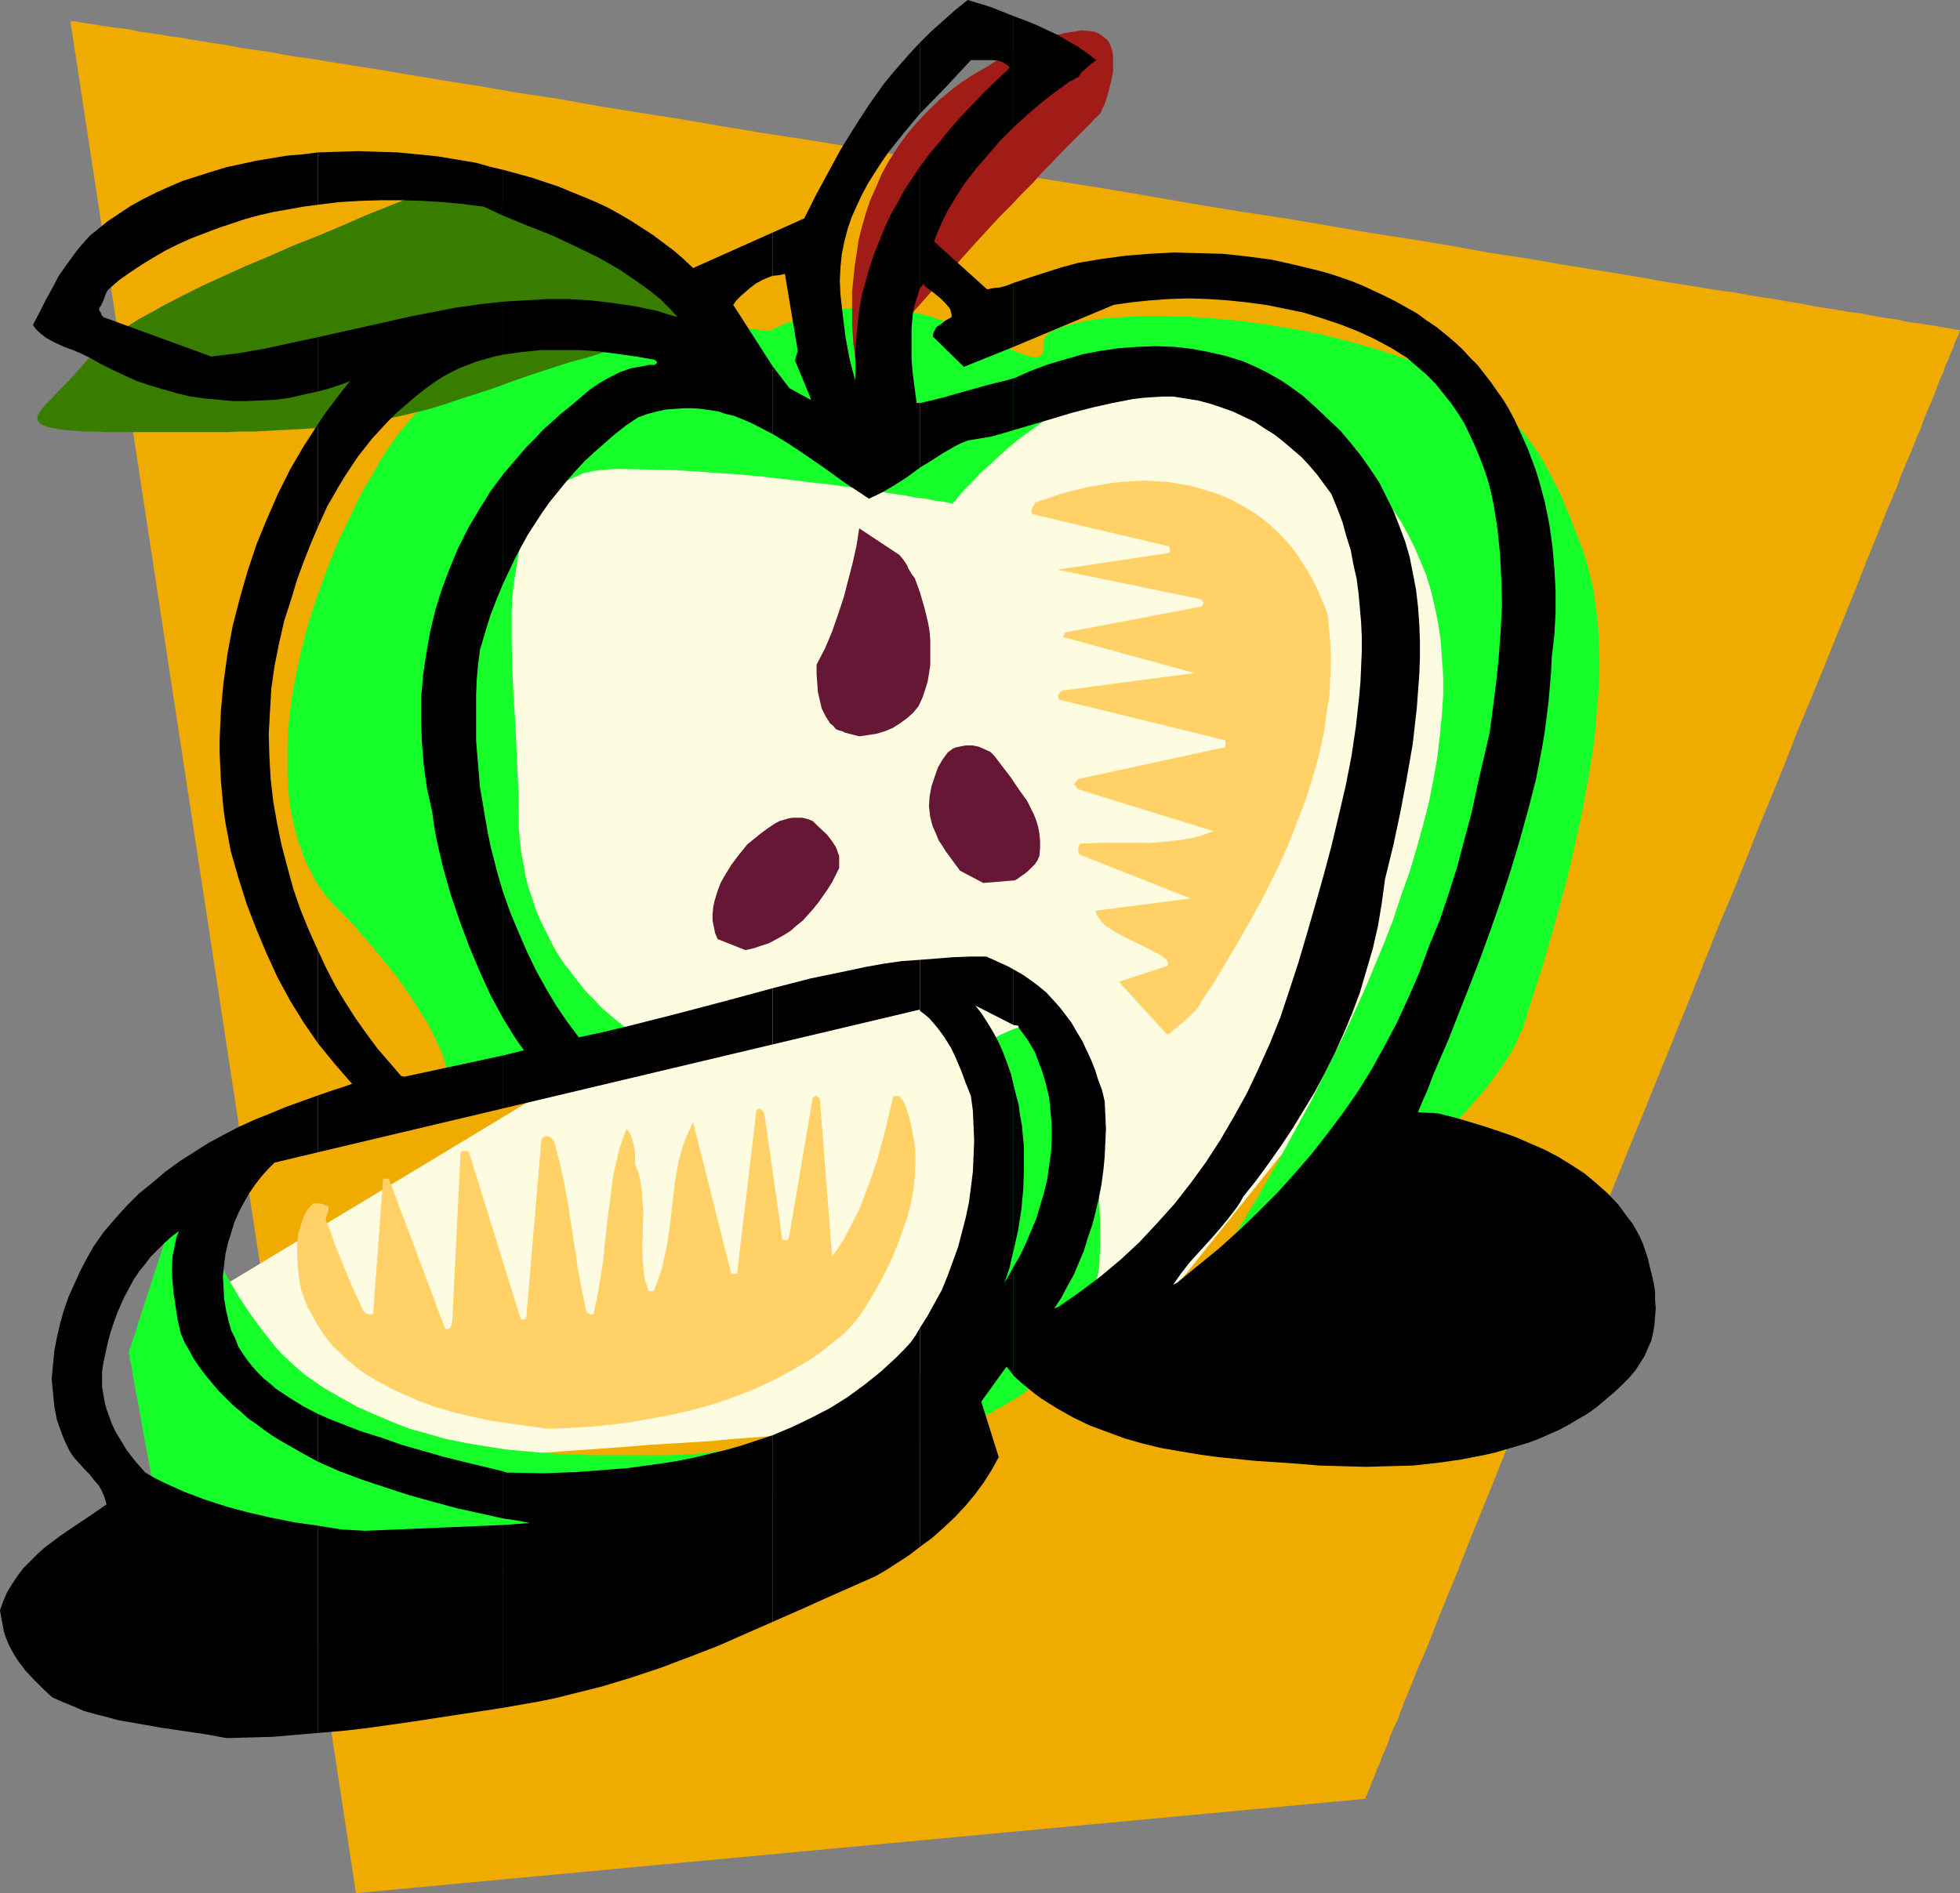 <?xml version="1.0" encoding="UTF-8" standalone="no"?>
<svg
   version="1.0"
   width="129.724mm"
   height="125.323mm"
   id="svg33"
   sodipodi:docname="Apple 06.wmf"
   xmlns:inkscape="http://www.inkscape.org/namespaces/inkscape"
   xmlns:sodipodi="http://sodipodi.sourceforge.net/DTD/sodipodi-0.dtd"
   xmlns="http://www.w3.org/2000/svg"
   xmlns:svg="http://www.w3.org/2000/svg">
  <rect width="100%" height="100%" fill="#808080" stroke="none"/>
  <sodipodi:namedview
     id="namedview33"
     pagecolor="#ffffff"
     bordercolor="#000000"
     borderopacity="0.25"
     inkscape:showpageshadow="2"
     inkscape:pageopacity="0.0"
     inkscape:pagecheckerboard="0"
     inkscape:deskcolor="#d1d1d1"
     inkscape:document-units="mm" />
  <defs
     id="defs1">
    <pattern
       id="WMFhbasepattern"
       patternUnits="userSpaceOnUse"
       width="6"
       height="6"
       x="0"
       y="0" />
  </defs>
  <path
     style="fill:#f0ab00;fill-opacity:1;fill-rule:evenodd;stroke:none"
     d="M 17.614,5.333 89.041,473.66 341.46,450.066 v 0 l 0.162,-0.162 v -0.323 l 0.323,-0.485 0.162,-0.485 0.323,-0.808 0.323,-0.808 0.323,-0.97 0.485,-0.97 0.485,-1.293 0.485,-1.293 0.646,-1.293 0.485,-1.616 0.808,-1.616 0.646,-1.616 0.646,-1.939 0.808,-1.939 0.97,-1.939 0.808,-2.262 0.808,-2.101 0.97,-2.424 0.97,-2.262 0.97,-2.586 1.131,-2.586 1.131,-2.586 1.131,-2.747 2.262,-5.818 2.424,-5.979 2.586,-6.303 2.586,-6.626 2.747,-6.787 2.909,-7.111 2.909,-7.272 3.07,-7.595 3.232,-7.595 3.07,-7.919 3.394,-7.919 3.232,-8.242 3.394,-8.242 3.232,-8.242 3.555,-8.565 6.949,-17.13 6.949,-17.13 6.949,-17.13 6.787,-17.13 3.555,-8.403 3.394,-8.403 3.232,-8.242 3.394,-8.242 3.232,-7.919 3.07,-7.919 3.232,-7.757 3.07,-7.434 2.909,-7.272 2.909,-7.111 2.747,-6.787 2.586,-6.626 2.586,-6.303 2.424,-6.141 2.424,-5.656 0.97,-2.747 1.131,-2.747 1.131,-2.586 0.97,-2.424 0.97,-2.424 0.97,-2.262 0.808,-2.262 1.778,-4.202 0.808,-1.939 0.646,-1.778 0.646,-1.778 0.808,-1.616 0.485,-1.616 0.646,-1.293 0.485,-1.293 0.485,-1.131 0.485,-1.131 0.323,-0.97 0.323,-0.808 0.323,-0.646 0.323,-0.646 0.162,-0.485 v -0.323 l 0.162,-0.162 v -0.162 0 h -0.323 -0.323 l -0.646,-0.162 -0.808,-0.162 -0.808,-0.162 -1.131,-0.162 -1.131,-0.162 -1.454,-0.323 -1.454,-0.162 -1.616,-0.323 -1.778,-0.162 -1.939,-0.323 -2.101,-0.485 -2.101,-0.323 -2.424,-0.323 -2.424,-0.485 -2.586,-0.485 -2.747,-0.323 -2.747,-0.485 -3.07,-0.485 -3.07,-0.485 -3.07,-0.646 -3.232,-0.485 -3.555,-0.646 -3.394,-0.485 -3.717,-0.646 -3.555,-0.646 -3.878,-0.485 -3.878,-0.646 -3.878,-0.646 -4.202,-0.646 -8.242,-1.454 -8.888,-1.454 -8.888,-1.454 -9.373,-1.616 -9.534,-1.454 -9.858,-1.778 -9.858,-1.616 -10.342,-1.616 -10.342,-1.778 -10.504,-1.778 -10.666,-1.616 -10.827,-1.778 -21.654,-3.717 -44.117,-7.111 -21.816,-3.717 -10.827,-1.778 -10.666,-1.616 -10.666,-1.778 -10.342,-1.778 -10.342,-1.616 -10.019,-1.616 -9.858,-1.778 -9.696,-1.454 -9.373,-1.616 -9.211,-1.454 -8.726,-1.454 -8.565,-1.454 -4.202,-0.646 -4.04,-0.646 -4.04,-0.646 -3.878,-0.646 -3.717,-0.485 -3.717,-0.646 -3.555,-0.646 -3.394,-0.485 L 60.115,11.959 56.883,11.312 53.651,10.827 50.581,10.343 47.672,9.858 44.925,9.373 42.178,9.05 39.592,8.565 37.168,8.242 34.906,7.919 32.805,7.434 30.704,7.111 28.765,6.949 26.987,6.626 25.371,6.464 23.917,6.141 22.624,5.979 21.493,5.818 20.362,5.656 19.554,5.495 18.746,5.333 h -0.485 -0.323 z"
     id="path1" />
  <path
     style="fill:#fdfce0;fill-opacity:1;fill-rule:evenodd;stroke:none"
     d="m 146.571,266.969 v -0.162 l -0.162,-0.323 -0.162,-0.323 -0.323,-0.646 -0.485,-0.646 -0.485,-0.97 -0.485,-0.97 -0.646,-1.293 -0.808,-1.293 -0.646,-1.454 -0.808,-1.616 -0.97,-1.778 -0.808,-1.778 -0.97,-1.939 -0.97,-2.101 -0.97,-2.101 -1.131,-2.262 -1.131,-2.262 -2.101,-5.01 -2.262,-5.333 -2.262,-5.495 -2.262,-5.656 -2.101,-5.979 -2.101,-6.141 -1.778,-6.303 -1.778,-6.303 -1.454,-6.303 -1.293,-6.303 -0.97,-6.303 -0.323,-3.07 -0.323,-3.232 -0.162,-3.07 -0.162,-2.909 v -3.07 l 0.162,-2.909 0.162,-2.909 0.323,-2.747 0.485,-2.747 0.646,-2.747 0.646,-2.747 0.808,-2.586 0.97,-2.424 1.131,-2.424 1.131,-2.262 1.454,-2.262 1.454,-2.101 1.778,-1.939 1.778,-1.939 2.101,-1.778 2.101,-1.616 2.424,-1.616 2.586,-1.454 2.747,-1.293 5.494,-2.262 5.494,-2.101 5.333,-1.939 5.171,-1.616 5.01,-1.616 5.01,-1.293 4.848,-1.131 4.686,-1.131 4.363,-0.808 4.363,-0.808 4.202,-0.646 4.04,-0.485 3.878,-0.323 3.717,-0.323 3.555,-0.162 3.394,-0.162 h 3.232 3.07 l 2.747,0.162 2.586,0.162 2.586,0.162 2.262,0.162 1.939,0.323 1.939,0.162 1.616,0.323 1.454,0.162 1.293,0.323 0.97,0.162 0.808,0.162 0.646,0.162 0.323,0.162 h 0.162 v 0 h 0.323 l 0.162,-0.162 0.485,-0.162 0.646,-0.162 0.646,-0.162 0.97,-0.323 0.97,-0.162 0.97,-0.323 1.131,-0.323 1.293,-0.323 1.454,-0.323 1.454,-0.323 1.454,-0.485 3.394,-0.808 3.717,-0.808 3.878,-0.97 4.202,-0.97 4.363,-0.808 4.525,-0.808 4.686,-0.97 4.686,-0.808 5.01,-0.646 4.848,-0.646 4.848,-0.485 5.01,-0.485 4.848,-0.323 h 4.686 4.686 l 4.363,0.162 4.363,0.485 4.04,0.485 1.939,0.485 1.939,0.485 1.778,0.485 1.616,0.485 1.616,0.646 1.616,0.808 1.454,0.646 1.454,0.97 1.293,0.808 1.131,0.97 0.97,1.131 0.97,1.131 0.97,1.293 0.646,1.293 2.747,5.656 2.424,5.656 2.262,5.979 2.262,6.141 1.939,5.979 1.939,5.979 1.778,5.818 1.454,5.495 0.808,2.747 0.646,2.586 0.646,2.424 0.646,2.262 0.485,2.262 0.485,2.101 0.485,1.939 0.323,1.778 0.485,1.616 0.162,1.293 0.323,1.293 0.162,0.97 0.323,0.808 v 0.646 l 0.162,0.323 v 0.162 l -22.947,74.499 -68.68,85.812 v 0 l -0.162,0.162 h -0.323 l -0.323,0.162 -0.485,0.162 -0.485,0.162 -0.646,0.162 -0.808,0.162 -1.616,0.485 -1.939,0.485 -2.262,0.646 -2.586,0.808 -2.747,0.646 -2.909,0.808 -3.07,0.808 -3.232,0.97 -6.787,1.778 -6.787,1.939 -7.11,1.778 -3.394,0.97 -3.232,0.97 -3.232,0.808 -3.232,0.808 -2.747,0.808 -2.747,0.646 -2.586,0.808 -2.262,0.485 -1.939,0.485 -1.778,0.485 -0.646,0.162 -0.646,0.162 -0.485,0.162 -0.485,0.162 h -0.323 l -0.323,0.162 h -0.162 v 0 h -0.162 -0.323 -0.323 l -0.646,0.162 h -0.808 l -0.808,0.162 h -1.131 l -1.131,0.162 h -1.293 l -1.454,0.162 -1.616,0.162 -1.778,0.162 h -1.778 l -1.939,0.162 -1.939,0.162 -2.101,0.162 -4.525,0.323 -4.848,0.485 -5.01,0.323 -5.333,0.323 -5.494,0.323 -5.656,0.485 -11.312,0.808 -11.474,0.808 -5.656,0.485 -5.494,0.323 -5.171,0.323 -5.171,0.323 -4.686,0.323 -4.525,0.323 -2.101,0.162 -1.939,0.162 -2.101,0.162 -1.778,0.162 h -1.616 l -1.616,0.162 -1.454,0.162 h -1.293 -1.131 l -0.97,0.162 h -0.97 -0.808 l -0.485,0.162 h -0.808 l -0.162,-0.162 -0.323,-0.323 -0.323,-0.485 -0.646,-0.808 -0.808,-0.97 -0.808,-1.131 -0.97,-1.293 -0.97,-1.454 -1.293,-1.616 -1.293,-1.616 -1.293,-1.778 -1.293,-1.939 -2.909,-3.878 -2.909,-3.878 -3.07,-4.04 -2.747,-3.878 -1.454,-1.939 -1.293,-1.778 -1.293,-1.616 -1.131,-1.616 -1.131,-1.454 -0.808,-1.293 -0.97,-1.131 -0.646,-0.97 -0.646,-0.808 -0.323,-0.646 -0.323,-0.323 -0.162,-0.162 z"
     id="path2" />
  <path
     style="fill:#17ff2b;fill-opacity:1;fill-rule:evenodd;stroke:none"
     d="m 46.218,295.411 v 0.162 l 0.162,0.323 0.162,0.485 0.162,0.808 0.323,0.808 0.485,0.97 0.323,1.293 0.646,1.293 0.485,1.454 0.646,1.616 0.808,1.616 0.646,1.778 0.97,1.939 0.808,1.939 2.101,4.04 2.262,4.202 2.586,4.363 2.909,4.363 3.07,4.202 3.232,4.04 1.778,1.939 1.939,1.778 1.939,1.778 1.939,1.616 2.101,1.454 2.101,1.454 4.202,2.424 4.363,2.424 4.363,1.939 4.202,1.778 4.525,1.778 4.686,1.293 4.525,1.293 4.848,0.97 4.848,0.808 5.171,0.808 5.171,0.485 5.333,0.485 5.656,0.323 5.818,0.162 h 6.141 6.302 6.302 l 6.464,-0.323 6.302,-0.646 6.302,-0.97 5.979,-1.131 5.979,-1.454 5.494,-1.616 2.909,-0.97 2.586,-0.97 2.586,-0.97 2.586,-1.131 2.262,-1.131 2.424,-1.293 2.262,-1.293 2.101,-1.293 2.101,-1.293 1.778,-1.454 1.939,-1.616 1.616,-1.454 1.616,-1.778 1.454,-1.616 1.293,-1.778 1.131,-1.778 0.97,-1.778 0.97,-1.939 0.646,-1.939 0.808,-2.101 0.646,-2.262 0.646,-2.424 0.485,-2.586 0.646,-2.586 0.485,-2.747 0.485,-2.909 0.808,-5.818 0.646,-5.979 0.485,-5.979 0.485,-5.818 0.323,-5.656 0.162,-2.747 0.162,-2.586 v -2.424 l 0.162,-2.262 v -2.262 l 0.162,-1.939 v -1.778 -3.232 l 0.162,-1.131 v -2.262 0 l 0.162,-0.162 0.323,-0.162 0.485,-0.323 0.485,-0.323 0.646,-0.323 1.454,-0.808 1.778,-0.808 1.939,-0.808 2.262,-0.485 2.262,-0.323 h 1.131 l 1.131,0.162 1.131,0.162 1.131,0.323 1.131,0.485 0.97,0.646 1.131,0.808 0.97,0.97 0.97,1.131 0.808,1.454 0.808,1.454 0.646,1.778 0.646,2.101 0.646,2.262 0.323,2.586 0.323,2.747 0.646,5.656 0.485,5.495 0.646,5.333 0.162,2.586 0.323,2.424 0.323,4.848 0.162,4.686 v 4.525 l -0.162,4.363 -0.162,2.101 -0.808,4.202 -0.485,1.939 -0.646,2.101 -0.646,1.939 -0.808,1.939 -0.97,1.939 -0.97,1.939 -1.293,1.939 -1.293,1.939 -1.454,1.939 -1.616,1.778 -1.616,1.939 -1.939,1.939 -2.101,1.778 -1.131,0.97 -1.293,0.97 -1.454,0.97 -1.616,0.97 -1.778,1.131 -1.939,0.97 -1.939,1.131 -2.101,0.97 -2.262,1.131 -2.262,0.97 -2.586,1.131 -2.424,1.131 -5.494,2.101 -5.656,2.262 -5.979,2.101 -6.141,2.262 -6.464,2.101 -6.626,2.101 -13.413,4.202 -13.413,4.04 -6.787,1.939 -6.464,1.939 -6.464,1.778 -6.141,1.616 -5.979,1.616 -5.656,1.454 -2.747,0.646 -2.586,0.808 -2.586,0.646 -2.424,0.646 -2.262,0.485 -2.262,0.646 -2.101,0.485 -2.101,0.485 -1.778,0.485 -1.778,0.485 -1.454,0.323 -1.616,0.323 -1.131,0.323 -1.293,0.323 -0.97,0.162 -0.808,0.323 h -0.485 l -0.646,0.162 h -0.162 -0.162 v 0 l -0.162,0.162 -0.485,0.162 -0.808,0.162 -1.131,0.323 -1.293,0.323 -1.616,0.162 -1.778,0.485 -1.939,0.323 -2.262,0.323 -2.424,0.485 -2.424,0.323 -2.586,0.323 -5.494,0.646 -5.656,0.323 -5.656,0.162 h -2.909 l -2.747,-0.323 -2.586,-0.162 -2.586,-0.485 -2.586,-0.485 -2.262,-0.646 -2.101,-0.808 -1.939,-0.97 -1.778,-1.131 -1.616,-1.293 -1.293,-1.454 -0.97,-1.616 -0.485,-0.97 -0.323,-0.808 -0.162,-1.131 -0.162,-0.97 -0.808,-4.363 -0.646,-4.363 -1.454,-8.888 -0.646,-4.363 -0.808,-4.363 -0.808,-4.04 -0.646,-3.878 -0.646,-3.717 -0.646,-3.232 -0.323,-1.616 -0.162,-1.293 -0.323,-1.454 -0.162,-1.131 -0.162,-1.131 -0.162,-0.97 -0.323,-0.808 v -0.646 l -0.162,-0.646 v -0.323 l -0.162,-0.323 v 0 l 0.162,-0.162 v -0.485 l 0.323,-0.646 0.323,-0.97 0.323,-1.131 0.485,-1.293 0.485,-1.616 0.485,-1.616 0.646,-1.939 0.646,-1.939 1.293,-4.04 2.909,-8.888 1.454,-4.363 0.646,-2.101 0.646,-1.939 0.646,-1.939 0.485,-1.778 0.646,-1.616 0.485,-1.454 0.323,-1.293 0.323,-0.97 0.323,-0.808 0.162,-0.646 0.162,-0.162 h -0.162 v 0.485 z"
     id="path3" />
  <path
     style="fill:#17ff2b;fill-opacity:1;fill-rule:evenodd;stroke:none"
     d="m 112.15,269.716 46.056,-11.474 -0.162,-0.162 h -0.162 l -0.485,-0.323 -0.485,-0.323 -0.646,-0.485 -0.808,-0.646 -0.808,-0.646 -0.97,-0.808 -0.97,-0.808 -1.131,-0.97 -1.293,-1.131 -1.131,-1.293 -1.293,-1.293 -1.293,-1.293 -1.293,-1.616 -1.293,-1.616 -1.293,-1.778 -1.454,-1.778 -1.293,-1.939 -1.293,-2.101 -1.131,-2.262 -1.131,-2.262 -1.131,-2.262 -1.131,-2.586 -0.808,-2.586 -0.97,-2.747 -0.808,-2.909 -0.485,-2.909 -0.646,-3.232 -0.323,-3.07 -0.323,-3.394 v -3.394 l -0.162,-7.111 -0.323,-7.272 -0.323,-7.434 -0.485,-7.434 -0.323,-7.272 -0.162,-7.272 v -3.394 -3.394 l 0.162,-3.232 0.323,-3.394 0.485,-3.07 0.485,-3.07 0.485,-2.747 0.808,-2.747 0.97,-2.586 1.131,-2.424 1.131,-2.101 1.454,-2.101 1.616,-1.939 1.939,-1.616 1.939,-1.293 2.424,-1.131 2.424,-1.131 1.454,-0.323 1.454,-0.323 1.454,-0.162 1.616,-0.162 1.616,-0.162 h 1.616 l 7.11,0.162 7.272,0.162 7.272,0.485 7.11,0.485 7.11,0.646 6.949,0.808 6.626,0.808 3.232,0.323 3.07,0.485 2.909,0.323 2.909,0.485 2.586,0.323 2.747,0.485 2.262,0.323 2.262,0.323 2.262,0.485 1.778,0.162 1.778,0.323 1.616,0.323 1.293,0.162 1.131,0.162 0.808,0.162 0.646,0.162 0.485,0.162 h 0.162 v -0.162 l 0.323,-0.323 0.485,-0.485 0.485,-0.808 0.808,-0.808 0.97,-1.131 1.131,-1.131 1.293,-1.293 1.293,-1.454 1.616,-1.454 1.616,-1.454 1.778,-1.616 1.939,-1.778 1.939,-1.616 2.101,-1.616 2.262,-1.616 2.262,-1.616 2.586,-1.616 2.424,-1.454 2.586,-1.293 2.747,-1.293 2.747,-1.293 2.909,-0.97 2.747,-0.97 3.07,-0.646 2.909,-0.646 3.07,-0.323 h 3.07 3.232 l 3.07,0.323 3.232,0.646 3.07,0.97 3.232,1.131 3.232,1.293 3.07,1.293 3.07,1.293 3.07,1.454 3.07,1.616 2.909,1.778 2.909,1.778 2.747,1.939 2.909,1.939 2.586,2.262 2.424,2.262 2.586,2.424 2.262,2.586 2.262,2.747 2.101,2.747 1.939,2.909 1.778,3.232 1.616,3.232 1.454,3.394 1.454,3.555 1.131,3.717 0.97,4.04 0.808,4.04 0.646,4.202 0.323,4.525 0.323,4.525 v 4.848 l -0.323,5.01 -0.485,5.01 -0.646,5.495 -0.97,5.495 -1.131,5.818 -1.454,5.656 -1.616,5.818 -1.778,5.979 -2.101,5.818 -1.939,5.979 -2.262,5.818 -2.424,5.818 -2.424,5.818 -2.586,5.656 -2.586,5.656 -2.747,5.495 -2.747,5.495 -2.586,5.333 -2.747,5.01 -2.747,5.01 -2.586,4.848 -2.747,4.686 -2.424,4.363 -2.586,4.202 -2.262,3.878 -2.262,3.717 -2.101,3.394 -1.131,1.616 -0.97,1.454 -0.808,1.454 -0.97,1.293 -0.808,1.293 -0.808,1.293 -0.646,1.131 -0.646,0.97 -0.646,0.97 -1.131,1.616 -0.485,0.485 -0.323,0.646 -0.323,0.485 -0.323,0.323 -0.162,0.323 v 0 l -0.162,0.162 h 0.162 l 0.162,-0.162 0.323,-0.162 0.323,-0.162 0.323,-0.162 0.646,-0.323 0.646,-0.323 0.808,-0.485 0.808,-0.323 0.808,-0.485 0.97,-0.646 1.131,-0.646 2.262,-1.293 2.586,-1.454 2.747,-1.778 3.07,-1.778 3.232,-2.101 3.394,-2.101 3.394,-2.262 3.717,-2.424 3.555,-2.424 3.878,-2.747 3.717,-2.747 3.878,-2.747 7.434,-5.818 3.717,-3.07 3.555,-3.232 3.394,-3.07 3.232,-3.232 3.232,-3.232 2.909,-3.232 2.747,-3.232 2.424,-3.394 2.262,-3.232 1.939,-3.232 1.454,-3.232 0.808,-1.616 0.485,-1.616 0.97,-3.394 1.131,-3.394 2.262,-6.949 2.101,-7.272 2.101,-7.595 2.101,-7.757 1.778,-7.757 1.778,-8.08 1.454,-7.919 1.293,-7.919 0.485,-3.878 0.323,-3.878 0.323,-3.878 0.323,-3.878 0.162,-3.878 v -3.555 l -0.162,-3.717 -0.162,-3.717 -0.323,-3.394 -0.485,-3.394 -0.485,-3.394 -0.808,-3.232 -0.808,-3.232 -0.97,-2.909 -1.131,-2.909 -1.131,-2.909 -0.97,-2.586 -1.131,-2.586 -0.97,-2.424 -1.131,-2.262 -1.131,-2.262 -1.131,-2.101 -1.131,-2.101 -1.131,-1.939 -1.293,-1.778 -1.293,-1.778 -1.293,-1.778 -2.909,-3.07 -1.454,-1.454 -1.616,-1.454 -1.616,-1.293 -1.778,-1.293 -1.778,-1.293 -2.101,-1.293 -1.939,-1.131 -2.262,-1.131 -2.262,-0.97 -2.424,-1.131 -2.424,-1.131 -2.747,-0.97 -2.747,-0.97 -2.909,-0.97 -3.07,-0.97 -3.232,-0.97 -3.394,-0.97 -6.949,-1.778 -7.11,-1.454 -6.787,-1.131 -6.949,-0.97 -6.626,-0.646 -3.232,-0.162 -3.232,-0.323 h -3.07 l -3.07,-0.162 h -2.747 -2.909 l -2.747,0.162 -2.586,0.162 -2.424,0.162 -2.262,0.162 -2.262,0.323 -2.101,0.323 -1.778,0.485 -1.778,0.323 -1.454,0.485 -1.454,0.485 -1.131,0.485 -0.97,0.485 -0.808,0.646 -0.485,0.646 -0.323,0.646 -0.162,0.646 v 1.293 0.97 l -0.323,0.646 -0.323,0.485 -0.646,0.323 h -0.808 l -0.97,-0.162 -1.131,-0.323 -1.616,-0.485 -0.808,-0.323 -0.97,-0.485 -0.97,-0.485 -1.131,-0.485 -1.131,-0.485 -1.293,-0.485 -1.293,-0.646 -1.454,-0.485 -1.616,-0.808 -1.616,-0.646 -1.778,-0.646 -1.778,-0.808 -1.939,-0.808 -2.101,-0.808 -2.101,-0.646 -2.101,-0.646 -2.101,-0.485 -2.101,-0.485 -1.939,-0.323 -2.101,-0.323 -1.939,-0.162 h -1.778 -3.878 l -3.555,0.323 -3.232,0.323 -3.07,0.646 -2.909,0.808 -2.424,0.646 -2.262,0.808 -1.131,0.323 -0.808,0.485 -0.808,0.323 -0.646,0.323 -0.646,0.162 -0.485,0.323 -0.323,0.162 -0.323,0.162 h -0.162 l -0.162,0.162 v 0 l -0.162,-0.162 h -0.162 -0.485 -0.323 l -0.646,-0.162 -1.293,-0.162 -1.616,-0.162 -2.101,-0.162 -2.262,-0.162 -2.424,-0.162 -2.747,-0.162 -3.07,-0.162 h -3.232 -3.394 l -3.555,0.162 -3.717,0.162 -3.717,0.323 -3.878,0.485 -4.04,0.485 -4.04,0.646 -4.04,0.808 -4.04,0.97 -4.04,1.293 -4.04,1.293 -3.878,1.616 -4.04,1.616 -3.717,2.101 -3.717,2.262 -3.555,2.424 -3.394,2.747 -3.232,2.909 -1.454,1.616 -1.454,1.778 -1.454,1.778 -1.293,1.778 -1.293,1.939 -1.293,1.939 -2.262,4.04 -2.424,4.04 -2.101,4.202 -1.939,4.04 -1.939,4.04 -1.778,4.202 -1.616,4.202 -1.454,4.04 -1.454,4.202 -1.293,4.04 -1.131,4.04 -0.97,4.04 -0.808,3.878 -0.808,3.878 -0.646,3.878 -0.485,3.878 -0.323,3.717 -0.162,3.555 v 3.555 3.555 l 0.162,3.394 0.323,3.394 0.485,3.07 0.646,3.07 0.808,3.07 0.97,2.747 0.97,2.909 1.293,2.424 1.293,2.586 1.454,2.262 1.616,2.101 1.778,1.939 3.717,3.717 3.232,3.717 3.07,3.555 2.909,3.555 2.586,3.232 2.262,3.232 2.101,3.07 1.778,2.909 1.778,2.747 1.293,2.586 1.131,2.424 0.97,2.101 0.646,1.939 0.485,1.778 0.323,1.454 z"
     id="path4" />
  <path
     style="fill:#387d00;fill-opacity:1;fill-rule:evenodd;stroke:none"
     d="m 175.174,79.994 h -0.162 l -0.323,-0.485 -0.646,-0.485 -0.808,-0.808 -0.97,-0.97 -1.293,-1.131 -1.454,-1.293 -1.616,-1.293 -1.778,-1.454 -1.939,-1.616 -2.101,-1.616 -2.262,-1.778 -2.424,-1.778 -2.586,-1.616 -2.586,-1.778 -2.747,-1.778 -2.909,-1.616 -2.909,-1.616 -3.07,-1.454 -3.07,-1.454 -3.232,-1.454 -3.232,-1.131 -3.232,-0.97 -3.232,-0.808 -3.394,-0.646 -3.394,-0.485 -3.232,-0.162 h -3.394 l -3.232,0.162 -3.394,0.646 -3.232,0.808 -3.232,1.293 -6.464,2.586 -6.302,2.747 -6.141,2.586 -6.141,2.424 -5.818,2.586 -5.818,2.424 -5.333,2.424 -5.333,2.424 -4.848,2.424 -4.686,2.424 -4.363,2.424 -2.101,1.131 -1.778,1.131 -1.939,1.293 -1.778,1.293 -1.616,1.131 -1.454,1.293 -1.616,1.293 -1.293,1.131 -1.131,1.293 -1.131,1.293 -2.262,2.586 -2.262,2.424 -1.939,1.939 -1.778,1.939 -0.808,0.808 -0.808,0.808 -0.646,0.808 -0.485,0.646 -0.323,0.646 -0.323,0.485 v 0.485 0.485 l 0.323,0.485 0.323,0.485 0.646,0.323 0.808,0.323 0.97,0.323 1.293,0.162 1.454,0.323 1.778,0.162 1.939,0.162 2.262,0.162 h 2.586 l 2.909,0.162 h 3.07 11.474 11.958 3.717 l 3.394,-0.162 h 3.394 l 3.232,-0.162 3.07,-0.162 3.07,-0.162 2.747,-0.162 2.747,-0.162 2.747,-0.323 2.424,-0.162 2.586,-0.323 4.686,-0.646 4.363,-0.646 4.202,-0.808 4.04,-0.97 4.04,-0.97 4.04,-1.293 3.878,-1.293 4.04,-1.293 4.363,-1.454 4.363,-1.616 4.686,-1.616 9.373,-3.07 4.848,-1.293 4.525,-1.454 4.363,-1.293 4.202,-1.293 1.939,-0.485 1.939,-0.646 1.778,-0.485 1.616,-0.485 1.454,-0.485 1.454,-0.485 1.293,-0.323 1.131,-0.485 0.97,-0.323 0.808,-0.162 0.485,-0.323 0.485,-0.162 0.162,-0.162 V 80.155 l -0.162,-0.162 z"
     id="path5" />
  <path
     style="fill:#a11c17;fill-opacity:1;fill-rule:evenodd;stroke:none"
     d="m 215.251,97.124 v -0.162 -0.485 l -0.323,-0.646 -0.162,-1.131 -0.323,-1.293 -0.162,-1.454 -0.323,-1.778 -0.162,-1.939 -0.323,-2.101 -0.162,-2.424 -0.162,-2.586 v -2.586 -2.909 -2.909 l 0.323,-2.909 0.323,-3.232 0.485,-3.07 0.485,-3.394 0.808,-3.232 0.97,-3.394 1.131,-3.394 1.454,-3.232 1.454,-3.394 1.778,-3.232 2.101,-3.232 2.262,-3.232 2.586,-3.07 2.909,-3.07 3.07,-2.909 1.778,-1.454 1.778,-1.454 1.778,-1.293 1.939,-1.293 2.101,-1.293 2.101,-1.131 1.939,-1.293 2.101,-0.97 1.939,-0.97 1.939,-0.97 1.616,-0.808 1.778,-0.646 1.616,-0.646 1.454,-0.646 1.454,-0.485 1.293,-0.485 1.293,-0.323 1.293,-0.323 2.101,-0.323 1.939,-0.323 1.778,0.162 1.454,0.162 1.131,0.485 0.97,0.646 0.97,0.808 0.646,0.808 0.485,1.131 0.323,1.131 0.162,1.131 v 1.293 1.131 1.293 l -0.485,2.586 -0.646,2.586 -0.646,2.101 -0.323,0.97 -0.323,0.646 -0.323,0.646 -0.162,0.485 -0.162,0.323 v 0.162 h -0.162 v 0.162 l -0.323,0.323 -0.162,0.162 -0.485,0.485 -0.485,0.323 -0.485,0.646 -0.646,0.646 -0.646,0.646 -0.808,0.808 -1.616,1.616 -1.939,1.939 -2.101,2.101 -2.262,2.424 -2.424,2.424 -2.424,2.747 -2.747,2.747 -2.747,2.909 -2.909,2.909 -5.656,6.141 -5.656,6.303 -2.909,3.07 -2.586,2.909 -2.586,2.909 -2.586,2.909 -2.262,2.747 -2.101,2.586 -2.101,2.424 -1.616,2.262 -1.616,2.101 -0.485,0.97 -0.646,0.808 -0.485,0.97 -0.485,0.646 -0.646,1.454 -0.162,0.485 -0.162,0.485 v 0.323 z"
     id="path6" />
  <path
     style="fill:#000000;fill-opacity:1;fill-rule:evenodd;stroke:none"
     d="m 253.55,316.905 v 27.311 l 1.778,1.616 1.778,1.454 1.778,1.454 1.778,1.293 3.878,2.424 4.04,2.262 4.04,1.939 4.363,1.616 4.363,1.616 4.525,1.293 4.686,1.131 4.686,0.808 4.848,0.808 4.686,0.646 4.848,0.485 4.848,0.485 9.858,0.646 5.656,0.485 5.818,0.162 5.818,0.162 5.818,-0.162 5.979,-0.162 5.979,-0.646 5.818,-0.808 5.818,-1.131 2.909,-0.646 2.747,-0.808 2.747,-0.808 2.747,-0.808 2.586,-0.97 2.586,-1.131 2.586,-1.131 2.424,-1.293 2.424,-1.454 2.262,-1.293 2.262,-1.616 2.101,-1.778 2.101,-1.778 1.939,-1.778 1.939,-1.939 1.778,-2.101 1.131,-1.778 1.131,-1.778 0.808,-1.939 0.808,-1.778 0.485,-2.101 0.323,-1.939 0.162,-2.101 0.162,-1.939 -0.162,-2.101 v -2.101 l -0.323,-2.101 -0.485,-2.101 -0.485,-1.939 -0.485,-2.101 -1.293,-3.878 -0.808,-1.778 -0.97,-1.778 -0.97,-1.616 -1.131,-1.454 -2.262,-3.07 -2.586,-2.747 -2.909,-2.586 -2.909,-2.424 -3.232,-2.101 -3.394,-2.101 -3.394,-1.778 -3.717,-1.616 -3.717,-1.616 -3.717,-1.293 -3.878,-1.293 -3.717,-1.131 -3.878,-1.131 -3.878,-0.97 -1.454,-0.162 h -1.293 l -2.424,-0.162 1.131,-2.747 1.293,-2.909 1.131,-3.07 1.293,-3.07 2.747,-6.303 2.586,-6.626 2.747,-6.949 2.747,-7.111 2.586,-7.111 2.586,-7.434 2.424,-7.434 2.262,-7.595 2.101,-7.595 1.939,-7.595 1.454,-7.595 0.646,-3.878 0.485,-3.717 0.485,-3.878 0.646,-7.434 0.162,-3.717 0.646,-5.495 0.323,-5.656 v -5.656 l -0.323,-5.656 -0.485,-5.495 -0.808,-5.656 -1.131,-5.495 -1.454,-5.333 -0.808,-2.586 -0.97,-2.586 -0.97,-2.586 -2.262,-5.01 -1.131,-2.424 -1.293,-2.424 -1.454,-2.424 -1.616,-2.262 -1.454,-2.101 -3.394,-4.363 -1.939,-1.939 -1.939,-2.101 -1.939,-1.778 -2.101,-1.778 -2.424,-1.939 -2.424,-1.616 -2.424,-1.778 -2.586,-1.454 -2.586,-1.454 -2.586,-1.293 -2.747,-1.293 -2.747,-1.293 -2.747,-1.131 -2.747,-0.97 -2.909,-0.97 -2.909,-0.808 -5.979,-1.454 -5.818,-1.293 -6.141,-0.808 -5.979,-0.646 -6.141,-0.162 -6.141,-0.162 -6.141,0.323 -5.979,0.485 -5.979,0.808 -5.818,0.97 -4.202,1.131 -4.04,1.293 -4.04,1.293 -3.878,1.293 v 15.999 l 25.048,-10.504 4.525,-0.646 4.686,-0.485 4.686,-0.323 4.848,-0.162 4.848,0.162 4.848,0.323 4.686,0.485 4.848,0.646 4.848,0.97 4.686,0.97 4.686,1.454 4.363,1.454 4.525,1.778 4.202,1.939 4.202,2.262 3.878,2.424 2.424,2.101 2.424,2.101 2.262,2.262 1.939,2.424 1.939,2.424 1.778,2.586 1.616,2.586 1.293,2.747 1.293,2.747 1.131,2.747 1.131,2.909 0.97,2.909 0.808,3.07 0.646,3.07 0.485,2.909 0.485,3.232 0.323,3.07 0.323,3.232 0.323,6.303 0.162,6.464 -0.323,6.464 -0.485,6.464 -0.646,6.464 -0.808,6.303 -0.808,6.141 -3.07,13.251 -1.454,6.787 -1.778,6.626 -1.778,6.787 -2.101,6.626 -2.262,6.787 -2.747,6.626 -2.424,6.626 -2.747,6.303 -2.909,6.303 -3.07,5.818 -3.232,5.818 -3.394,5.495 -3.717,5.333 -3.878,5.171 -4.04,5.171 -4.202,4.848 -4.363,4.848 -4.686,4.686 -4.686,4.525 -5.01,4.525 -5.333,4.363 -5.333,4.363 -0.97,0.485 1.939,-2.747 2.262,-2.909 4.848,-5.333 2.424,-2.747 2.262,-2.747 2.101,-2.747 0.97,-1.454 0.808,-1.454 3.232,-4.04 3.07,-4.202 3.07,-4.363 2.909,-4.363 2.747,-4.525 2.747,-4.525 2.586,-4.848 2.424,-4.848 2.262,-5.01 2.101,-5.01 1.939,-5.171 1.616,-5.495 1.616,-5.495 1.293,-5.656 0.97,-5.818 0.808,-5.979 2.101,-8.565 1.778,-8.403 1.616,-8.565 1.454,-8.403 0.485,-4.363 0.485,-4.202 0.646,-8.565 0.162,-4.202 v -4.363 l -0.162,-4.202 -0.323,-4.363 -0.485,-4.202 -0.808,-4.202 -0.808,-4.04 -1.131,-3.878 -1.454,-3.878 -1.454,-3.717 -1.778,-3.555 -1.778,-3.555 -2.262,-3.394 -2.262,-3.232 -2.586,-3.232 -2.586,-3.07 -3.07,-2.909 -3.07,-2.909 -3.232,-2.909 -3.555,-2.586 -1.939,-1.293 -1.939,-1.131 -1.778,-0.97 -1.939,-0.97 -2.101,-0.97 -1.939,-0.808 -4.202,-1.293 -4.202,-0.97 -4.363,-0.808 -4.363,-0.485 -4.525,-0.162 -4.525,0.162 -4.525,0.323 -4.525,0.646 -4.363,0.808 -4.525,1.293 -4.363,1.293 -4.363,1.616 -4.363,1.939 v 12.928 l 9.858,-2.909 4.848,-1.454 5.01,-1.293 5.01,-1.131 5.01,-0.97 2.586,-0.323 2.424,-0.162 2.586,-0.162 h 2.586 l 3.07,0.485 3.07,0.485 3.07,0.808 2.909,0.97 2.747,0.97 2.747,1.293 2.747,1.293 2.424,1.616 2.586,1.616 2.262,1.778 2.262,1.939 2.262,1.939 1.939,2.101 1.939,2.262 1.778,2.424 1.778,2.424 1.454,3.555 1.293,3.394 0.97,3.555 1.131,3.555 0.646,3.555 0.808,3.555 0.485,3.717 0.323,3.555 0.323,3.717 0.162,3.555 v 3.717 l -0.162,3.717 -0.162,3.717 -0.323,3.717 -0.808,7.434 -1.131,7.595 -1.454,7.434 -1.778,7.595 -1.778,7.434 -1.939,7.272 -2.101,7.434 -2.101,7.272 -2.101,7.111 -2.262,6.949 -2.262,6.787 -2.586,6.464 -2.909,6.464 -2.909,6.141 -3.232,5.818 -3.394,5.818 -3.555,5.495 -3.878,5.333 -4.04,5.171 -4.363,4.848 -4.363,4.686 -4.686,4.363 -5.01,4.202 -5.171,3.878 -5.333,3.717 -1.131,0.485 1.778,-2.747 1.454,-2.747 1.616,-2.909 1.293,-3.07 1.293,-3.07 0.97,-3.232 1.131,-3.232 0.808,-3.232 0.808,-3.394 0.646,-3.394 0.485,-3.555 0.323,-3.394 0.162,-3.555 0.162,-3.394 -0.162,-3.555 -0.162,-3.394 -0.646,-2.747 -0.97,-2.586 -0.808,-2.586 -0.97,-2.424 -1.131,-2.424 -1.131,-2.424 -1.293,-2.101 -1.293,-2.262 -1.454,-1.939 -1.616,-2.101 -1.616,-1.778 -1.616,-1.778 -1.939,-1.616 -1.939,-1.454 -2.101,-1.454 -2.262,-1.293 v 13.898 l 1.131,0.162 0.323,0.808 0.646,0.808 1.293,1.778 1.293,2.101 0.646,1.131 0.485,1.293 1.293,3.394 0.97,3.232 0.808,3.394 0.323,3.394 0.323,3.394 v 3.555 l -0.162,3.394 -0.485,3.394 -0.485,3.394 -0.808,3.394 -0.97,3.232 -0.97,3.232 -1.293,3.07 -1.293,3.07 -1.454,3.07 z"
     id="path7" />
  <path
     style="fill:#000000;fill-opacity:1;fill-rule:evenodd;stroke:none"
     d="m 253.55,271.494 v 41.371 l 1.131,-5.01 0.808,-5.171 0.485,-5.171 0.162,-5.171 v -5.333 l -0.485,-5.333 -0.485,-2.586 -0.323,-2.586 -0.646,-2.424 z"
     id="path8" />
  <path
     style="fill:#000000;fill-opacity:1;fill-rule:evenodd;stroke:none"
     d="M 253.55,4.04 V 31.836 l 3.555,-3.232 3.394,-2.909 3.555,-2.747 3.555,-2.586 0.808,-0.323 0.646,-0.485 0.485,-0.162 v 0 h 0.162 l 0.808,-1.293 1.131,-0.97 1.293,-1.131 1.293,-0.97 -2.101,-1.616 -2.262,-1.616 -2.586,-1.454 -2.424,-1.454 -2.747,-1.293 -2.747,-1.293 -2.747,-1.131 z"
     id="path9" />
  <path
     style="fill:#000000;fill-opacity:1;fill-rule:evenodd;stroke:none"
     d="m 329.179,174.532 v -2.101 z"
     id="path10" />
  <path
     style="fill:#000000;fill-opacity:1;fill-rule:evenodd;stroke:none"
     d="M 253.55,31.836 V 4.04 L 247.894,1.778 242.077,0 l -3.232,2.586 -3.07,2.747 -2.909,2.586 -2.747,2.747 v 17.776 l 6.464,-6.626 6.302,-6.787 h 1.293 1.293 2.747 l 1.454,0.162 1.131,0.323 0.97,0.646 0.485,0.323 0.323,0.485 -3.232,3.07 -3.07,2.909 -2.909,3.07 -2.909,3.07 -2.747,3.07 -2.586,3.232 -2.586,3.07 -2.424,3.232 v 30.381 l 0.323,-0.323 0.485,-0.646 0.808,0.808 1.131,0.808 2.424,1.939 1.131,1.131 0.97,1.131 0.323,0.485 0.323,1.293 v 0.646 l -1.454,0.808 -1.454,1.131 -0.808,0.485 -0.485,0.808 -0.323,0.646 -0.162,0.97 7.757,7.595 12.443,-5.01 V 70.782 l -1.616,0.646 -1.778,0.485 -1.616,0.162 -1.616,0.323 -13.251,-11.959 0.646,-1.778 0.808,-1.939 0.808,-1.778 0.97,-1.939 2.101,-3.555 2.424,-3.717 2.747,-3.555 3.07,-3.555 3.07,-3.555 z"
     id="path11" />
  <path
     style="fill:#000000;fill-opacity:1;fill-rule:evenodd;stroke:none"
     d="M 253.55,107.628 V 94.7 h -0.323 l -0.323,0.162 -5.818,1.454 -5.818,1.616 -5.656,1.616 -2.747,0.646 -2.747,0.646 v 16.16 l 2.909,-1.778 2.747,-1.778 3.07,-1.778 1.616,-0.808 1.616,-0.646 2.909,-0.485 2.909,-0.485 2.909,-0.808 z"
     id="path12" />
  <path
     style="fill:#000000;fill-opacity:1;fill-rule:evenodd;stroke:none"
     d="m 253.55,256.465 v -13.898 l -1.454,-0.808 -1.778,-0.808 -1.778,-0.808 -1.778,-0.808 h -4.202 l -4.202,0.162 -4.04,0.323 -4.202,0.323 v 12.767 l 1.293,0.97 1.131,0.97 0.97,1.131 0.97,1.131 1.778,2.424 1.616,2.586 1.293,2.747 1.293,3.07 1.131,3.07 1.293,3.232 0.485,3.717 0.162,3.717 0.162,3.717 -0.162,3.878 -0.162,3.878 -0.485,3.878 -0.485,3.717 -0.808,3.878 -0.97,3.717 -0.97,3.717 -1.293,3.555 -1.293,3.555 -1.454,3.555 -1.778,3.232 -1.778,3.232 -1.939,3.07 v 54.784 l 3.07,-2.262 2.909,-2.586 2.747,-2.586 2.586,-2.747 2.424,-2.909 2.262,-3.07 1.939,-3.07 1.778,-3.232 -4.363,-13.898 6.302,-8.727 0.97,1.131 0.808,1.131 v -27.311 l -1.131,2.101 -1.131,1.939 1.293,-3.878 0.485,-2.262 0.485,-1.939 v -41.371 l -0.646,-2.747 -0.97,-2.747 -0.97,-2.586 -1.131,-2.586 -1.293,-2.424 -1.454,-2.424 -1.454,-2.262 -1.616,-2.101 z"
     id="path13" />
  <path
     style="fill:#000000;fill-opacity:1;fill-rule:evenodd;stroke:none"
     d="M 230.118,28.442 V 10.666 l -2.424,2.586 -2.262,2.586 -2.262,2.586 -2.101,2.586 -1.939,2.747 -1.939,2.747 -3.555,5.495 -3.394,5.495 -3.07,5.656 -3.07,5.656 -2.909,5.818 -7.918,3.555 v 10.827 l 1.616,-0.162 1.454,-0.323 3.232,19.392 -0.323,0.808 -0.162,0.646 -0.162,0.485 v 0.485 l 3.878,9.373 v 0.323 l -5.333,-2.909 -4.202,-5.495 v 16.968 l 3.232,1.939 3.232,2.101 6.141,4.202 5.818,4.202 2.747,1.778 2.909,1.939 1.778,-0.808 1.616,-0.808 3.07,-1.778 3.232,-2.101 3.07,-2.262 v -16.16 h -0.808 l -0.485,-3.555 -0.485,-3.717 -0.323,-3.717 V 85.973 82.256 l 0.162,-1.939 0.162,-1.778 0.323,-1.616 0.485,-1.778 0.485,-1.454 0.485,-1.616 V 41.694 l -1.939,2.909 -1.939,2.909 -1.616,3.07 -1.778,3.07 -1.454,3.07 -1.293,3.232 -1.293,3.232 -1.131,3.232 -0.97,3.394 -0.97,3.394 -0.646,3.394 -0.485,3.555 -0.323,3.717 -0.323,3.717 v 3.717 3.878 l -0.808,-2.909 -0.646,-2.586 -0.485,-2.586 -0.485,-2.586 -0.646,-5.171 -0.323,-2.747 -0.323,-2.909 -0.162,-3.394 0.162,-3.394 0.323,-3.232 0.646,-3.232 0.808,-3.07 0.97,-2.909 1.293,-2.909 1.293,-2.747 1.454,-2.747 1.616,-2.586 1.778,-2.747 1.778,-2.586 3.878,-4.848 z"
     id="path14" />
  <path
     style="fill:#000000;fill-opacity:1;fill-rule:evenodd;stroke:none"
     d="m 230.118,252.91 v -12.767 l -4.525,0.323 -4.525,0.646 -4.525,0.808 -4.525,0.97 -4.686,0.97 -4.686,0.97 -9.373,2.424 v 14.06 l 36.845,-8.727 z"
     id="path15" />
  <path
     style="fill:#000000;fill-opacity:1;fill-rule:evenodd;stroke:none"
     d="m 230.118,387.041 v -54.784 l -1.131,1.939 -1.131,1.616 -1.778,1.939 -1.939,1.939 -3.878,3.555 -4.04,3.232 -4.202,3.07 -4.363,2.747 -4.686,2.424 -4.686,2.262 -5.01,2.101 v 46.703 l 6.626,-2.909 6.464,-2.909 12.766,-5.656 2.747,-1.616 2.747,-1.778 2.747,-1.778 z"
     id="path16" />
  <path
     style="fill:#000000;fill-opacity:1;fill-rule:evenodd;stroke:none"
     d="M 193.273,69.005 V 58.177 l -19.877,8.888 -2.424,-2.262 -2.424,-2.101 -2.586,-1.939 -2.586,-1.939 -2.747,-1.778 -2.747,-1.778 -2.747,-1.616 -2.909,-1.616 -3.07,-1.454 -3.07,-1.293 -3.232,-1.293 -3.07,-1.293 -3.394,-1.131 -3.394,-1.131 -3.555,-0.97 -3.555,-0.97 v 11.474 l 6.302,2.586 6.141,2.424 5.818,2.747 5.656,2.747 5.333,3.07 2.586,1.778 2.586,1.778 2.424,1.778 2.424,1.939 2.262,2.262 2.101,2.262 -2.747,-0.808 -2.586,-0.808 -5.494,-1.131 -5.494,-0.808 -5.494,-0.646 -5.494,-0.323 h -5.333 l -5.494,0.323 -5.494,0.323 v 13.251 l 4.686,-0.646 4.686,-0.485 h 4.848 4.848 l 4.686,0.323 4.848,0.646 4.686,0.646 4.525,0.808 0.485,0.323 0.162,0.323 -0.162,0.323 -0.485,0.323 h -1.454 l -1.454,0.323 -2.909,0.485 -2.747,0.97 -2.586,1.293 -2.586,1.454 -2.586,1.778 -2.262,1.939 -2.262,1.939 -2.424,1.939 -4.525,4.04 -2.101,2.262 -2.101,2.101 -1.939,2.262 -3.878,4.525 v 27.311 l 1.454,-3.07 1.454,-3.07 1.616,-3.07 1.616,-2.909 1.778,-2.747 1.778,-2.747 1.939,-2.747 2.101,-2.586 2.101,-2.586 2.262,-2.586 2.262,-2.424 2.424,-2.262 2.586,-2.262 2.586,-2.262 2.909,-2.262 2.909,-1.939 2.262,-0.808 2.424,-0.646 2.262,-0.485 2.262,-0.162 2.262,-0.162 h 2.101 l 2.101,0.162 2.262,0.323 2.101,0.323 1.939,0.646 2.101,0.485 1.939,0.808 1.939,0.808 1.939,0.97 3.717,1.939 V 91.629 l -9.858,-15.352 0.808,-1.131 1.131,-1.131 1.293,-1.131 1.131,-0.97 1.293,-0.97 1.454,-0.808 1.454,-0.646 z"
     id="path17" />
  <path
     style="fill:#000000;fill-opacity:1;fill-rule:evenodd;stroke:none"
     d="m 193.273,261.313 v -14.06 l -11.958,3.232 -12.282,3.232 -12.12,3.07 -6.141,1.454 -5.979,1.293 -2.909,-3.878 -2.747,-4.04 -2.586,-4.363 -2.424,-4.363 -2.262,-4.687 -2.101,-4.848 -2.101,-5.01 -1.778,-5.01 v 31.513 l 1.293,2.101 1.293,2.101 1.293,1.939 1.293,1.778 -5.171,1.293 v 13.252 z"
     id="path18" />
  <path
     style="fill:#000000;fill-opacity:1;fill-rule:evenodd;stroke:none"
     d="m 193.273,405.787 v -46.703 l -3.878,1.293 -3.878,1.293 -4.04,1.131 -4.04,0.97 -4.04,0.97 -4.04,0.808 -4.202,0.646 -8.242,1.131 -4.202,0.323 -8.403,0.646 -8.242,0.323 -8.08,-0.162 h -1.131 l -0.97,-0.323 v 11.797 l 3.394,0.485 3.232,0.646 -6.626,0.485 v 45.734 l 9.211,-1.616 3.878,-0.808 3.878,-0.97 7.757,-1.939 7.434,-2.262 7.272,-2.424 7.272,-2.747 7.11,-2.747 6.949,-3.07 z"
     id="path19" />
  <path
     style="fill:#000000;fill-opacity:1;fill-rule:evenodd;stroke:none"
     d="M 125.886,53.976 V 42.502 l -3.394,-0.808 -3.394,-0.97 -4.848,-0.808 -4.848,-0.808 -4.848,-0.485 -5.01,-0.485 -4.848,-0.162 -5.171,-0.162 -5.01,0.162 -5.01,0.162 v 13.09 l 5.171,-0.646 5.333,-0.323 5.333,-0.162 h 5.171 l 5.333,0.162 5.01,0.323 5.171,0.485 5.01,0.646 2.424,1.131 z"
     id="path20" />
  <path
     style="fill:#000000;fill-opacity:1;fill-rule:evenodd;stroke:none"
     d="M 125.886,88.72 V 75.469 l -5.818,0.646 -5.818,0.808 -5.818,1.131 -5.818,1.131 -11.474,2.586 -11.635,2.586 v 13.575 l 1.939,-0.485 2.101,-0.646 1.939,-0.646 2.101,-0.808 -2.101,2.586 -4.04,5.333 -1.939,2.909 v 25.695 l 2.424,-5.333 2.909,-5.01 1.454,-2.424 1.616,-2.424 1.616,-2.424 1.778,-2.262 1.778,-2.262 1.939,-2.101 2.101,-2.262 2.101,-2.101 2.262,-1.939 2.424,-2.101 2.424,-1.939 2.747,-1.939 1.778,-1.131 2.101,-1.131 1.939,-0.97 2.101,-0.808 2.101,-0.808 2.262,-0.646 2.262,-0.646 z"
     id="path21" />
  <path
     style="fill:#000000;fill-opacity:1;fill-rule:evenodd;stroke:none"
     d="m 125.886,145.928 v -27.311 l -3.232,4.363 -2.909,4.686 -2.747,4.687 -2.424,4.848 -2.101,5.01 -1.939,5.171 -1.616,5.171 -1.293,5.333 -0.97,5.495 -0.808,5.333 -0.485,5.656 v 5.656 l 0.162,5.656 0.485,5.818 0.808,5.818 1.293,5.818 0.485,3.555 0.646,3.555 1.616,6.949 0.97,3.394 0.97,3.394 2.262,6.626 2.424,6.464 2.586,6.141 2.747,5.979 3.07,5.656 v -31.513 l -1.131,-3.717 -0.97,-3.717 -0.97,-3.717 -0.808,-3.878 -0.646,-3.717 -0.646,-3.878 -0.646,-3.717 -0.323,-3.878 -0.323,-3.878 -0.323,-3.878 v -3.878 -3.878 -3.717 l 0.162,-3.878 0.323,-3.717 0.485,-3.717 1.293,-4.363 1.293,-4.202 1.616,-4.202 z"
     id="path22" />
  <path
     style="fill:#000000;fill-opacity:1;fill-rule:evenodd;stroke:none"
     d="m 125.886,277.312 v -13.252 l -24.725,5.333 -0.808,-0.162 -2.909,-3.394 -3.07,-3.555 -2.747,-3.717 -2.747,-3.878 -2.586,-4.04 -2.424,-4.04 -2.262,-4.363 -2.101,-4.525 v 23.271 l 4.202,5.171 4.363,5.01 -2.262,0.808 -2.101,0.646 -4.202,1.454 v 14.221 z"
     id="path23" />
  <path
     style="fill:#000000;fill-opacity:1;fill-rule:evenodd;stroke:none"
     d="m 125.886,379.93 v -11.797 l -10.019,-2.424 -5.171,-1.293 -5.01,-1.454 -5.171,-1.454 -5.01,-1.778 -5.171,-1.616 -5.01,-1.939 -2.909,-1.131 -1.454,-0.646 -1.454,-0.646 v 11.959 l 5.494,2.424 5.656,2.101 5.818,1.939 5.979,1.939 5.818,1.616 5.979,1.616 5.818,1.293 z"
     id="path24" />
  <path
     style="fill:#000000;fill-opacity:1;fill-rule:evenodd;stroke:none"
     d="m 125.886,427.28 v -45.734 l -34.421,1.454 -5.979,-0.323 -3.07,-0.485 -2.909,-0.485 v 51.875 l 5.818,-0.485 5.818,-0.646 11.474,-1.616 11.635,-1.778 z"
     id="path25" />
  <path
     style="fill:#000000;fill-opacity:1;fill-rule:evenodd;stroke:none"
     d="M 79.507,51.228 V 38.138 l -3.878,0.485 -3.878,0.323 -3.878,0.646 -3.878,0.646 -3.717,0.808 -3.717,0.808 -3.717,1.131 -3.555,1.131 -3.555,1.131 -3.394,1.454 -3.232,1.454 -3.232,1.616 -3.232,1.778 -2.909,1.939 -2.909,1.939 -2.747,2.262 -1.616,1.293 -1.293,1.454 -1.293,1.454 -1.131,1.454 -2.101,2.909 -1.939,2.747 -1.616,3.07 -1.616,2.909 -1.616,3.232 -1.616,3.07 0.646,0.97 0.808,0.808 0.808,0.646 0.97,0.808 2.101,1.131 2.424,1.131 2.262,0.808 2.262,0.97 2.262,1.131 1.939,1.131 3.232,1.616 3.07,1.454 3.232,1.454 3.394,1.131 3.232,0.97 3.394,0.97 3.394,0.808 3.555,0.485 3.555,0.323 3.555,0.323 h 3.394 l 3.555,-0.162 3.555,-0.162 3.555,-0.485 3.555,-0.808 3.555,-0.808 V 84.357 l -6.787,1.454 -6.626,1.454 -6.626,1.131 -6.626,0.808 -26.987,-9.858 -0.485,-0.646 -0.162,-0.485 -0.323,-0.485 -0.162,-0.485 0.646,-0.97 0.485,-1.131 0.485,-1.293 0.323,-0.808 0.485,-0.646 2.586,-2.262 2.747,-1.939 2.909,-1.939 2.909,-1.778 3.07,-1.778 3.232,-1.616 3.232,-1.454 3.394,-1.293 3.394,-1.293 3.394,-1.131 3.394,-1.131 3.555,-0.97 3.555,-0.808 3.717,-0.646 3.555,-0.646 z"
     id="path26" />
  <path
     style="fill:#000000;fill-opacity:1;fill-rule:evenodd;stroke:none"
     d="m 79.507,131.869 v -25.695 l -1.778,2.747 -1.778,2.747 -3.394,5.818 -3.07,6.141 -2.747,6.303 -2.586,6.303 -2.262,6.787 -1.939,6.787 -1.778,6.949 -1.293,6.949 -0.97,7.111 -0.323,3.394 -0.323,3.555 -0.162,3.555 -0.162,3.555 v 3.555 l 0.162,3.555 0.162,3.555 0.323,3.394 0.323,3.555 0.485,3.394 0.646,3.394 0.646,3.555 1.939,6.787 2.101,6.626 2.424,6.303 2.586,6.141 2.747,5.979 3.07,5.656 3.394,5.495 3.555,5.171 v -23.271 l -2.262,-5.01 -2.101,-5.171 -1.778,-5.171 -1.454,-5.333 -1.454,-5.495 -1.131,-5.495 -0.97,-5.495 -0.646,-5.656 -0.323,-5.656 -0.162,-5.656 0.323,-5.656 0.323,-5.656 0.808,-5.656 1.131,-5.656 1.293,-5.656 1.778,-5.495 1.454,-4.848 1.616,-4.363 1.778,-4.525 z"
     id="path27" />
  <path
     style="fill:#000000;fill-opacity:1;fill-rule:evenodd;stroke:none"
     d="m 79.507,288.301 v -14.221 l -8.08,2.909 -3.878,1.616 -4.04,1.616 -3.878,1.778 -3.717,1.939 -3.878,2.101 -3.555,2.262 -3.555,2.262 -3.555,2.586 -3.232,2.747 -3.394,2.747 -3.07,3.07 -2.909,3.232 -2.909,3.394 -2.586,3.717 -1.616,2.909 -1.616,3.07 -1.454,3.232 -1.454,3.232 -1.131,3.232 -0.97,3.394 -0.808,3.555 -0.646,3.394 -0.323,3.394 -0.323,3.555 0.323,3.394 0.323,3.394 0.646,3.394 1.131,3.232 0.646,1.616 0.646,1.454 0.808,1.616 0.97,1.454 1.454,1.616 1.293,1.454 1.293,1.293 1.131,1.454 1.131,1.293 0.808,1.454 0.646,1.616 0.485,1.616 -3.717,2.586 -3.878,2.586 -4.04,2.747 -3.878,2.909 -1.778,1.616 -1.778,1.778 -1.778,1.778 -1.454,1.939 -1.293,1.939 L 1.778,398.353 0.808,400.615 0,402.878 l 0.323,1.939 0.323,1.616 0.323,1.778 0.485,1.454 0.646,1.616 0.646,1.293 0.808,1.454 0.808,1.293 1.939,2.586 2.101,2.262 2.262,2.262 2.424,2.262 2.586,1.131 2.747,1.131 2.586,1.131 2.909,0.808 2.586,0.646 2.909,0.808 5.494,0.97 5.494,0.97 5.494,0.808 5.494,0.808 5.333,0.97 5.656,-0.162 5.818,-0.162 5.656,-0.485 5.656,-0.485 v -51.875 l -5.818,-0.808 -5.656,-1.131 -5.656,-1.293 -5.494,-1.454 -5.494,-1.778 -5.171,-1.939 -5.01,-2.262 -2.586,-1.293 -2.262,-1.293 -2.424,-2.747 -2.262,-2.909 -1.939,-3.232 -0.97,-1.616 -0.808,-1.778 -0.646,-1.778 -0.646,-1.778 -0.485,-1.778 -0.323,-1.939 -0.323,-1.939 v -1.939 -1.939 l 0.323,-2.101 1.131,-5.171 0.646,-2.424 0.808,-2.424 0.808,-2.262 0.97,-2.262 0.97,-2.101 1.131,-2.101 1.131,-2.101 1.293,-1.939 1.454,-1.778 1.454,-1.939 1.616,-1.616 1.778,-1.778 1.778,-1.616 1.939,-1.454 -0.646,1.616 -0.323,1.616 -0.323,1.616 -0.323,1.454 -0.162,3.232 0.162,3.232 0.323,3.07 0.485,3.232 0.485,3.232 0.808,3.394 0.97,2.262 1.131,1.939 1.131,2.101 1.454,2.101 1.454,1.939 1.616,1.939 1.616,1.939 1.778,1.778 1.778,1.778 1.939,1.616 1.939,1.778 2.101,1.454 1.939,1.454 2.101,1.454 2.101,1.293 2.262,1.293 3.394,1.939 3.555,1.939 V 353.75 l -3.717,-1.939 -3.394,-2.101 -3.394,-2.262 -1.454,-1.293 -1.616,-1.293 -1.454,-1.454 -1.293,-1.454 -1.293,-1.616 -1.131,-1.616 -1.131,-1.778 -0.808,-2.101 -0.97,-1.939 -0.646,-2.262 -0.646,-2.747 -0.485,-2.909 -0.162,-2.909 -0.162,-2.747 0.323,-2.909 0.323,-2.747 0.646,-2.747 0.808,-2.586 0.808,-2.586 1.131,-2.586 1.293,-2.424 1.293,-2.262 1.454,-2.101 1.616,-2.101 1.616,-1.778 1.616,-1.616 z"
     id="path28" />
  <path
     style="fill:#ffd166;fill-opacity:1;fill-rule:evenodd;stroke:none"
     d="m 136.875,357.467 5.171,-0.162 5.171,-0.323 5.333,-0.485 5.171,-0.646 5.333,-0.97 5.333,-0.97 5.333,-1.293 5.171,-1.454 5.171,-1.778 4.848,-1.939 4.848,-2.262 4.525,-2.424 4.363,-2.586 2.101,-1.454 1.939,-1.454 1.939,-1.616 1.939,-1.454 1.778,-1.778 1.616,-1.778 1.778,-2.424 1.616,-2.586 1.616,-2.747 1.616,-2.909 1.454,-2.909 1.454,-3.07 1.293,-3.232 1.131,-3.232 1.131,-3.232 0.808,-3.232 0.646,-3.394 0.323,-3.232 0.162,-3.394 v -3.232 l -0.485,-3.232 -0.646,-3.232 -0.485,-2.101 -0.646,-1.939 -0.323,-0.808 -0.323,-0.808 -0.485,-0.646 -0.646,-0.808 v 0 h -0.485 -0.485 -0.485 l -1.293,5.333 -1.293,5.333 -1.454,5.333 -1.778,5.171 -1.939,5.171 -0.97,2.424 -1.293,2.424 -1.131,2.262 -1.293,2.424 -1.454,2.262 -1.454,1.939 -3.07,-39.593 h -0.323 l -0.162,-0.162 -0.162,-0.323 -0.162,-0.162 h -0.162 l -0.323,0.323 -0.162,0.162 -0.323,0.162 -5.818,34.26 -0.162,0.485 v 0.323 l -0.162,0.323 -0.162,0.162 h -0.323 -0.323 -0.323 l -0.323,-0.162 -4.363,-30.705 -0.162,-0.808 -0.323,-0.646 -0.323,-0.323 -0.323,-0.162 h -0.323 l -0.646,0.162 -4.848,41.047 h -1.454 l -9.534,-37.815 -1.131,2.262 -0.97,2.262 -0.808,2.424 -0.646,2.424 -0.485,2.586 -0.485,2.586 -0.646,5.495 -0.646,5.656 -0.808,5.495 -0.646,2.747 -0.646,2.909 -0.97,2.747 -0.97,2.586 h -1.293 l -0.646,-1.939 -0.485,-1.939 -0.162,-1.939 -0.162,-2.101 -0.162,-3.878 0.162,-1.939 v -2.101 l 0.162,-3.878 -0.323,-4.04 -0.162,-1.939 -0.323,-2.101 -0.485,-2.101 -0.808,-1.939 v -2.586 l -0.323,-2.262 -0.323,-1.131 -0.323,-1.131 -0.485,-0.808 -0.646,-0.808 -0.97,2.424 -0.808,2.424 -0.646,2.747 -0.646,2.586 -0.485,2.909 -0.323,2.747 -0.808,5.979 -0.646,5.818 -0.646,5.979 -0.97,5.979 -0.485,2.909 -0.646,2.909 v 0.323 l -0.162,0.323 -0.162,0.323 h -0.323 -0.323 l -0.808,-0.485 -0.162,-0.323 -0.162,-0.162 -1.131,-5.656 -0.97,-5.333 -0.808,-5.495 -0.808,-5.171 -0.808,-5.333 -0.97,-5.171 -1.131,-5.171 -1.454,-5.333 h -0.162 l -0.162,-0.323 -0.646,-0.485 -0.646,-0.162 h -0.323 l -0.485,0.162 -0.485,0.323 -0.162,0.485 -3.717,43.633 v 0.646 l -0.323,0.485 -0.162,0.162 h -0.323 -0.323 l -0.323,-0.162 -12.928,-41.694 -0.485,-0.323 h -0.485 -0.646 l -0.485,0.323 -2.101,42.34 -0.162,0.808 -0.323,0.646 -0.162,0.323 h -0.323 l -0.323,0.162 -0.485,-0.162 -14.059,-37.492 h -1.454 l -2.424,32.967 v 0.323 0.323 l -0.323,0.323 h -0.485 -0.485 l -0.485,-0.162 -0.323,-0.323 -0.323,-0.323 -0.162,-0.162 -1.293,-2.909 -1.293,-2.747 -2.424,-5.818 -2.262,-5.656 -0.97,-2.909 -1.131,-2.586 0.162,-0.808 0.323,-0.808 0.162,-0.646 0.162,-0.808 -0.323,-0.485 -0.485,-0.162 -0.808,-0.323 -1.131,-0.162 h -1.131 l -0.97,0.97 -0.808,1.131 -0.646,1.293 -0.485,1.293 -0.323,1.293 -0.485,1.293 -0.162,1.454 -0.162,1.454 v 2.909 l 0.162,2.909 0.323,2.909 0.485,2.586 0.808,2.424 0.97,2.262 1.131,2.101 1.131,1.939 1.293,2.101 1.293,1.778 1.454,1.778 1.616,1.454 1.616,1.616 1.778,1.454 1.778,1.454 1.939,1.293 1.939,1.131 2.101,1.131 2.101,1.131 2.101,0.97 2.262,0.97 2.101,0.97 4.525,1.616 4.525,1.293 4.686,1.131 4.686,0.97 4.525,0.646 4.686,0.646 z"
     id="path29" />
  <path
     style="fill:#ffd166;fill-opacity:1;fill-rule:evenodd;stroke:none"
     d="m 292.496,258.727 2.101,-1.939 1.131,-0.808 2.101,-1.939 0.97,-0.97 0.97,-1.131 0.808,-1.454 3.232,-4.848 3.07,-5.171 3.07,-5.171 3.232,-5.656 3.07,-5.656 2.909,-5.818 2.747,-5.979 2.424,-6.141 2.424,-6.303 1.939,-6.303 0.97,-3.394 1.454,-6.464 0.485,-3.232 0.485,-3.394 0.485,-3.232 0.162,-3.394 0.162,-3.394 v -3.232 l -0.162,-3.394 -0.323,-3.394 -0.323,-3.394 -1.131,-2.747 -1.131,-2.747 -1.293,-2.586 -1.293,-2.424 -1.454,-2.262 -1.454,-2.262 -1.616,-2.101 -1.778,-1.939 -1.778,-1.778 -1.939,-1.778 -2.101,-1.616 -2.101,-1.454 -2.262,-1.293 -2.262,-1.293 -2.586,-1.131 -2.586,-0.97 -2.747,-0.808 -2.909,-0.808 -2.747,-0.485 -2.909,-0.485 -2.909,-0.162 -2.747,-0.162 -2.909,0.162 -2.909,0.162 -2.747,0.323 -2.747,0.485 -2.747,0.485 -2.747,0.646 -2.747,0.646 -2.586,0.808 -5.333,1.778 v 0.323 l -0.162,0.162 -0.162,0.485 -0.323,0.323 -0.323,0.808 0.162,0.323 0.162,0.485 34.259,8.08 v 0.323 l 0.162,0.323 v 0.485 l -0.162,0.485 -27.957,4.202 36.037,7.434 0.162,0.323 v 0.162 l 0.162,0.162 0.162,0.162 v 0 0.162 l -0.162,0.323 -0.323,0.485 -33.936,6.464 h -0.162 l -0.162,0.323 -0.162,0.323 -0.323,0.485 32.966,9.05 -32.966,4.363 v 0 l -0.323,0.162 -0.485,0.646 -0.323,0.323 v 0.323 0.323 l 0.162,0.485 41.531,10.181 0.162,0.323 v 0.485 0.485 l -0.162,0.485 -36.683,7.919 -0.162,0.162 -0.162,0.162 -0.323,0.323 -0.323,0.646 0.162,0.323 0.162,0.162 v 0 l 0.162,0.162 0.162,0.323 0.323,0.323 33.936,10.504 -1.939,0.646 -1.939,0.646 -1.939,0.485 -2.101,0.323 -4.04,0.485 -4.202,0.323 h -12.605 l -4.202,0.162 h -0.323 l -0.323,0.323 -0.162,0.323 -0.162,0.485 v 0.808 l 0.323,0.808 27.795,10.989 -23.755,3.07 0.323,1.131 0.646,0.97 0.808,0.97 0.808,0.808 1.131,0.646 1.131,0.808 2.424,1.293 5.333,2.586 2.424,1.293 1.293,0.646 0.97,0.808 h 0.162 l 0.162,0.162 0.323,0.485 0.162,0.646 v 0.485 l -12.282,4.04 11.958,13.09 z"
     id="path30" />
  <path
     style="fill:#661736;fill-opacity:1;fill-rule:evenodd;stroke:none"
     d="m 186.486,237.719 2.101,-0.485 1.939,-0.646 1.939,-0.646 1.778,-0.97 1.778,-0.97 1.778,-1.131 1.454,-1.293 1.616,-1.293 1.293,-1.454 1.293,-1.454 1.293,-1.616 1.131,-1.616 1.131,-1.616 1.131,-1.778 1.778,-3.555 v -1.131 -0.97 -0.97 l -0.323,-0.808 -0.323,-0.97 -0.323,-0.646 -0.97,-1.454 -1.131,-1.454 -2.424,-2.262 -1.131,-1.131 -1.293,-0.485 -1.293,-0.323 h -1.131 -1.293 l -0.97,0.162 -1.131,0.323 -1.131,0.323 -0.97,0.485 -1.939,1.293 -1.778,1.293 -1.778,1.454 -1.616,1.293 -2.101,2.586 -1.939,2.586 -1.778,2.909 -0.808,1.454 -0.646,1.616 -0.485,1.454 -0.485,1.616 -0.323,1.616 -0.162,1.616 v 1.616 l 0.323,1.616 0.323,1.616 0.646,1.454 v 0 z"
     id="path31" />
  <path
     style="fill:#661736;fill-opacity:1;fill-rule:evenodd;stroke:none"
     d="m 245.955,220.912 7.918,-0.646 0.808,-0.485 0.646,-0.485 0.97,-0.646 0.97,-0.808 0.808,-0.808 0.808,-0.808 0.646,-0.97 0.485,-1.131 0.162,-1.939 v -1.778 l -0.162,-1.778 -0.323,-1.778 -0.485,-1.616 -0.646,-1.616 -0.808,-1.616 -0.808,-1.616 -2.101,-2.909 -1.939,-2.909 -2.101,-2.747 -2.101,-2.747 -0.97,-0.97 -1.454,-0.646 -1.454,-0.646 -1.616,-0.323 h -1.616 l -1.616,0.323 -0.808,0.162 -0.808,0.323 -0.646,0.485 -0.646,0.485 -1.293,1.778 -1.131,1.939 -0.808,2.262 -0.808,2.424 -0.485,2.586 -0.162,2.424 0.162,1.454 0.162,1.293 0.323,1.293 0.323,1.131 0.808,1.778 0.646,1.616 0.97,1.454 0.808,1.293 1.778,2.424 1.778,2.424 z"
     id="path32" />
  <path
     style="fill:#661736;fill-opacity:1;fill-rule:evenodd;stroke:none"
     d="m 214.928,184.228 2.262,-0.323 2.101,-0.323 2.101,-0.646 1.939,-0.808 1.778,-1.131 1.778,-1.293 1.616,-1.454 1.293,-1.616 0.97,-2.101 0.646,-1.939 0.646,-2.101 0.323,-1.939 0.323,-2.101 v -2.101 -2.101 -2.101 l -0.162,-2.101 -0.323,-1.939 -0.485,-2.101 -0.485,-1.939 -1.131,-3.878 -1.293,-3.555 -0.646,-0.808 -0.485,-0.808 -0.485,-0.808 -0.323,-0.808 -0.97,-1.454 -0.97,-1.131 -10.019,-6.626 -0.646,4.202 -0.97,4.363 -1.131,4.363 -1.131,4.363 -1.454,4.363 -1.454,4.202 -1.778,4.202 -2.101,4.04 v 2.262 l 0.162,2.262 0.162,2.262 0.485,2.101 0.485,2.101 0.97,1.939 1.131,1.778 0.808,0.646 0.646,0.808 0.808,0.323 0.646,0.162 0.485,0.162 0.162,0.162 v 0 z"
     id="path33" />
</svg>
